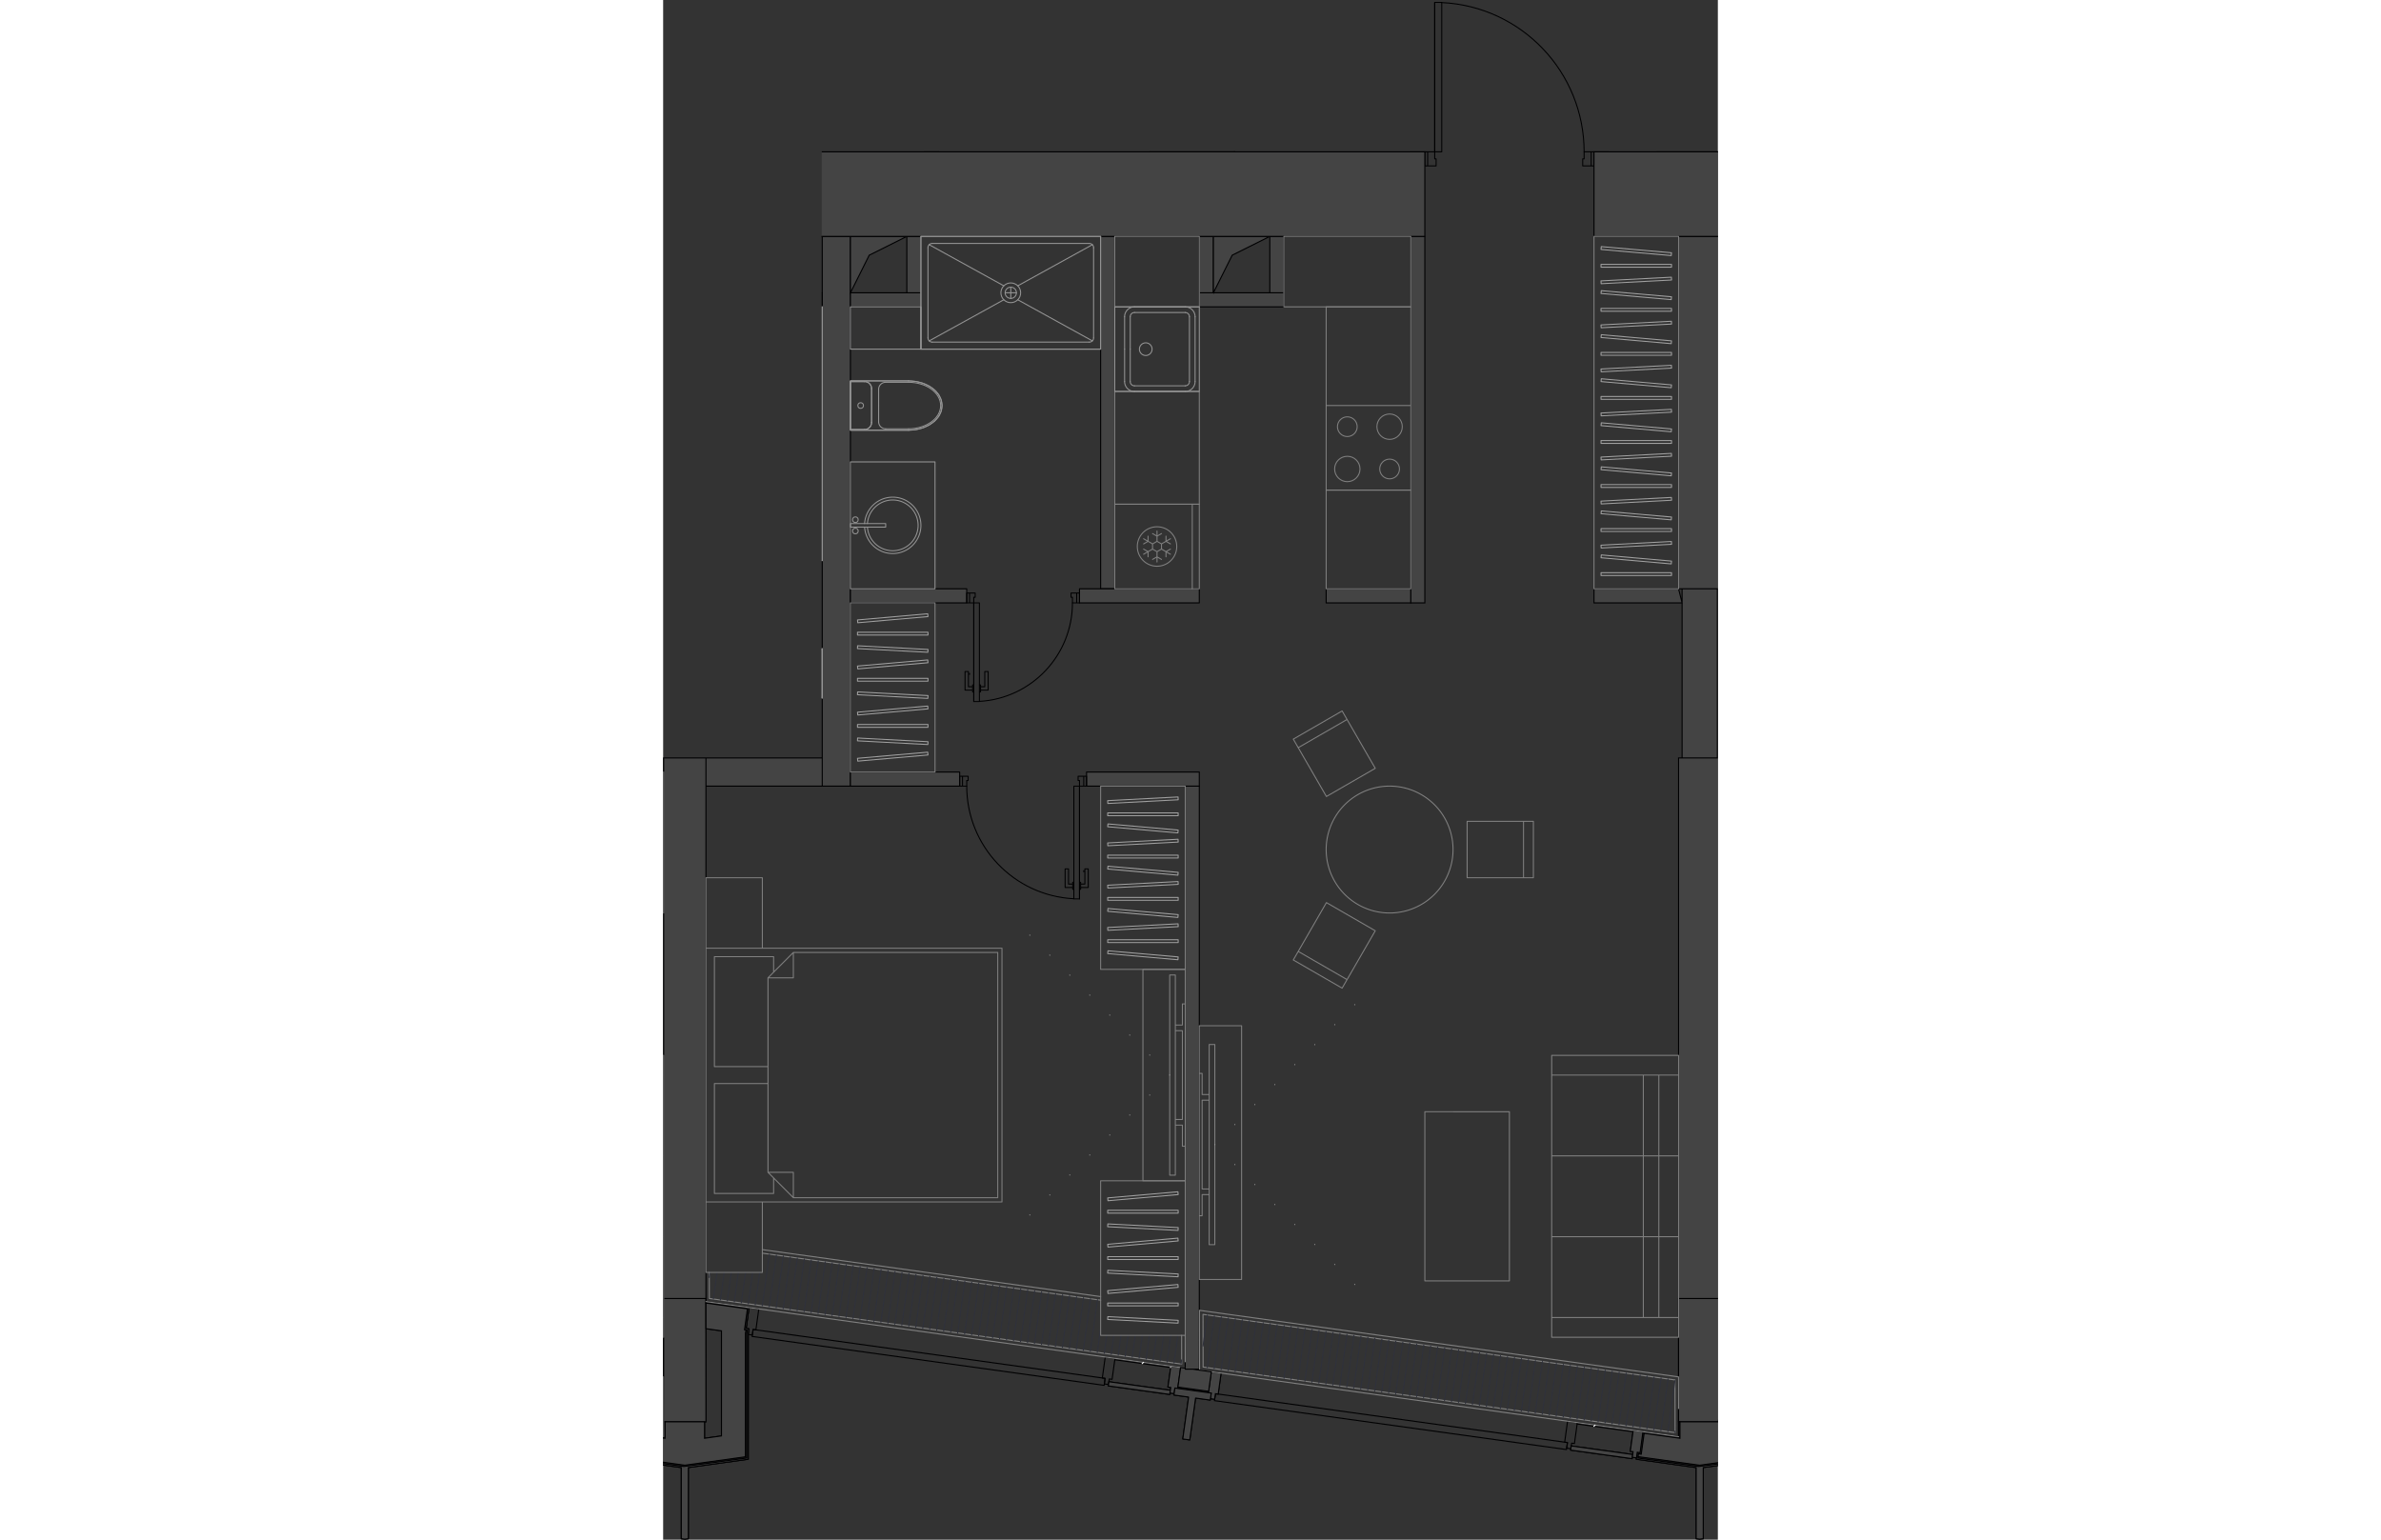 <svg version="1.1" xmlns="http://www.w3.org/2000/svg" xmlns:xlink="http://www.w3.org/1999/xlink" viewBox="458.447 483.684 149.743 218.598" width="883" height="571"><rect x="458.447" y="483.684" width="149.743" height="218.598" fill="#333333" stroke="none"/><path fill="none" d="M458.447 702.282V591.218h22.514v-86.053h85.703l.721-21.481h21.818l1.326 21.48h17.661v197.118H458.447z"></path><path fill="none" d="m596.254 686.697-7.93-1.1-1.388-.194-.148-.02-50.192-6.971-.235-.033-1.313-.183-.03-.004-2.528-.35-.49-.069-1.387-.192-7.93-1.101v-.001l-1.158-.16-50.8-7.056-.148-.021-.002.01-5.974-.83v-73.051h20.513v-78.048h117.422v50.031h.5v23.864h-.5v96.353l-.06-.008-4.837-.673-.149-.021v.001l-1.236-.173z"></path><clipPath id="a"><path fill="none" d="M458.447 702.282V591.218h22.514v-86.053h85.703l.721-21.481h21.818l1.326 21.48h17.661v197.118H458.447z"></path></clipPath><g data-name="Layer 26" clip-path="url(#a)"><g data-name="Стены"><path fill="#444" stroke="#000001" stroke-linecap="round" stroke-linejoin="round" stroke-width=".15" d="M602.611 668.04v17.511m0 0h6.004m0-17.511h-6.004m-144.089 0v17.511m0 0h6.004m0 0v-17.51m0-.001h-6.004m0 0h6.004m138.085 0h6.004m-76.047 10.037h2.001" data-name="LINE"></path><g data-name="Колонны"><path fill="#444" stroke="#000001" stroke-linecap="round" stroke-linejoin="round" stroke-width=".15" d="m606.114 692.045 8.505-1.182m-.2-.173-8.806 1.222m0 0-8.78-1.22m0 .001.083-.595m0 0 .396.055m0 0 .413-2.973m0 0 5.086.706m0 0v-2.551m0 0h-.2m0 0v2.321m0 0-5.057-.702m0 0-.413 2.973m0 0-.396-.055m0 0-.137.991m0 0 8.505 1.182m0 0v10.102m0 0 .5.06m0 0 .501-.06m0 0v-10.102m-144.089 0 8.505-1.182m0 0V673.02m0 0 .092-.665m0 0-.396-.055m0 0 .412-2.963m0 0-6.112-.85m0 .001v.202m0 0 5.886.817m0 0-.413 2.974m.001-.001.395.056m0 0-.065.47m0 0v17.683m0 .001-8.805 1.222m0 0-8.78-1.22m.891-3.512 5.087.706m0 0v-2.551m0 0h-.2m-.001 0v2.321m0 0-5.057-.702m-.946 3.909 8.506 1.182m0 0v10.102m0 0 .5.06m-.001-.001.501-.06m0 .001v-10.102" data-name="LINE"></path></g><g data-name="Панели витража"><path fill="#444" stroke="#000001" stroke-linecap="round" stroke-linejoin="round" stroke-width=".15" d="m521.195 679.38-49.976-6.942m0 0-.138.991m0 .001 49.977 6.94m0 0 .137-.99m0 0-.137.99m-49.977-6.94.138-.992m115.616 16.058-49.98-6.942m0 0-.138.991m0 0 49.98 6.942m0 0 .138-.991m0 0-.138.991m-49.98-6.942.138-.99m59.16 9.226.083-.595m0 0-8.723-1.211m0 0-.083.595m0 0 8.723 1.211m-65.641-9.117.083-.594m0 0-8.722-1.212m0 0-.083.595m0 0 8.722 1.211" data-name="LINE"></path></g><g data-name="Импосты витража"><path fill="#444" stroke="#000001" stroke-linecap="round" stroke-linejoin="round" stroke-width=".15" d="m596.17 686.762-.414 2.973m0 0 .397.055m0 0-.11.793m0 0 .594.082m0 0 .11-.792m.001 0 .396.055m0 0 .413-2.974m0 0-1.388-.192M522.6 676.544l-1.388-.193m0-.001-.413 2.974m0 0 .396.055m0 .001-.11.792m0 0 .595.083m0 0 .11-.793m0 0 .396.055m0 0 .413-2.973m9.317 1.293-1.388-.192m0 0-.413 2.973m0 0 .397.055m0 0-.11.793m0 0 .594.083m0 0 .11-.793m0 0 .397.055m0-.001.413-2.972m56.324 7.822-1.388-.193m0 0-.413 2.974m0-.001.396.056m0 0-.11.793m0 0 .595.082m0 0 .11-.793m0 0 .396.056m0 0 .413-2.974m-55.189-3.624-.826 5.947m0 0 .991.137m0 0 .826-5.946m0 0 2.081.289m0 0 .138-.991m0 0-2.567-.357m0 0 .028-.198m-.001 0 2.171.301m0 0 .386-2.775m0 0-4.361-.606m0 0-.386 2.776m0 0 2.17.301m0 0-.027.198m0 0-2.567-.356m0 0-.137.99m0 .001 2.081.289m-61.022-12.516-1.387-.193m-.001 0-.412 2.973m0 0 .396.055m0 0-.11.793m0 0 .595.083m0-.001.11-.792m0 0 .396.055m0 0 .413-2.973m65.636 9.116-1.387-.193m0 0-.413 2.973m0 0 .396.056m0 0-.11.792m0 0 .595.083m0 0 .11-.793m0 0 .396.055m0 .001.413-2.974" data-name="LINE"></path></g><g data-name="Обобщенные модели" stroke="#000001" stroke-linecap="round" stroke-linejoin="round" stroke-width=".15"><path fill="none" d="M608.415 685.335h-5.604m0 0v2.551m0 0-5.086-.706m0 0-.413 2.973m0 0-.396-.055m0 0-.055.396m-.001 0 8.753 1.216" data-name="LINE"></path><path fill="#444" d="m605.613 691.71 8.605-1.195" data-name="LINE"></path><path fill="none" d="m470.197 672.508-.198-.027m.001-.001.412-2.973m0 0-5.886-.817m0 0v3.636m0 .001 2.202.305" data-name="LINE"></path><path fill="#444" d="M466.728 672.632v14.92m0 .001-2.402.333" data-name="LINE"></path><path fill="none" d="M464.326 687.886v-2.551m0 0h-5.603m0 0v2.551m0 0-5.087-.706m-.864 3.314 8.753 1.216" data-name="LINE"></path><path fill="#444" d="m461.525 691.71 8.605-1.195m0 0v-17.522" data-name="LINE"></path><path fill="none" d="m470.13 672.993.067-.485m125.973 14.254-7.93-1.102m0 0-.028.198m0 0 7.93 1.102m0 0 .027-.198m-65.641-9.117-7.929-1.101m.001 0-.028.198m0 0 7.929 1.101m-.001 0 .028-.198" data-name="LINE"></path></g></g><g data-name="Layer 25" fill="none" stroke="#000001" stroke-linecap="round" stroke-linejoin="round" stroke-width=".142"><path d="M568.19 507.241h-1.6m1.6-1.001v1.001m-.2-1.001h.2m-.2-1v1m-1.4-1h1.4m-1.4 2.001v-2m24.014-.001v2.001m-1.401-2.001h1.4m-1.4 1v-1m-.2 1h.2m-.2 1.001v-1m1.601 1h-1.601m-20.813 0h-1.2m1.2-1.001v1.001m-.2-1.001h.2m-.2-1v1m-1-1h1m-1 2.001v-2m22.213-.001h1m-1 1v-1m-.2 1h.2m-.2 1.001v-1m1.201 1h-1.201m1.201-2.001v2.001m-22.214-23.214v21.213" data-name="LINE"></path><path d="M589.203 505.24c0-11.325-8.896-20.652-20.208-21.19" data-name="ARC"></path><path d="m494.545 493.233-13.865-8.005" data-name="LINE"></path><path d="M480.68 485.228a16.01 16.01 0 0 0-2.145 8.005" data-name="ARC"></path><path d="M567.99 505.24v-21.213m1 21.213h-1m1-21.213v21.213m-1-21.213h1" data-name="LINE"></path></g><g data-name="Layer 24" fill="#444" stroke="#000001" stroke-miterlimit="10" stroke-width=".15"><path d="M602.611 685.551h6.004v-17.51h-6.004v17.509zm-138.085 0-.022-17.51h-5.982v17.51h6.004zm-9.006-192.318h12.008v12.007h-12.007zm147.091 12.007h9.006v-12.007h-12.008v12.007h3.002zm-72.111 0h9.072v-12.007h-12.007v12.007h2.935zm-71.978 162.8h6.004v-76.747h-6.004v76.748zm144.089-76.747h6.004v76.748h-6.004zm.501-24.015h5.003v24.015h-5.003zm-155.128 26.016h10.538v-2h-12.007v2h1.47zm72.576-76.046h2.002v50.03h-2.001zm-39.524 0h4.003v78.048h-4.003zm0 78.048v-4.003h-16.51v4.003h16.51zm127.079-28.018h.5v-50.03h-6.004v50.03h5.504zM532.57 678.077h2v-82.781h-2.002v82.781h.002zm32.018-160.829h2.001v52.032h-2.001zm38.023 52.032h.5l-.5-2.002h-12.007v2.002h12.007z" data-name="HATCH"></path><path d="M564.588 569.28v-2.002H552.58v2.002h12.008zm-25.349-42.026h7.338v-2.001h-12.008v2h4.67zm5.337-10.006h2v8.005h-2zm-71.545 10.006h8.005v-2.001H471.03v2h2.001zm-2.001-2.001h2.001v-8.005h-2v8.004zm22.014 2.001h2.001v-2.001h-10.006v2h8.005zm0-10.006h2.001v8.005h-2.001zm41.526 8.005h2v-8.005h-2v8.005zm56.034-20.013h2.001v-12.007h-2.001v12.007zm2.001-12.007h7.004v2.001h-7.004zm-28.017 12.007h2.001v-12.007h-2.001v12.007zm-69.043-10.006h2.002v10.006h-2.002zm110.068 206.973.501-.06v-10.102l8.505-1.182.002-17.856.089-.652-.393-.065.41-2.953-6.112-.85v.203l5.886.817-.413 2.974.396.055-.065.484v17.67l-8.94 1.204-8.646-1.201.083-.595.396.055.413-2.973 5.086.706-.018-2.335h-.182v2.105l-5.057-.682-.413 2.953-.395-.045-.138.981 8.505 1.182v10.102l.5.06zm-144.089-.001.501-.06v-10.101l8.505-1.182.002-17.857.088-.651-.392-.065.41-2.953-6.112-.85v.203l5.886.817-.413 2.974.396.055-.065.484v17.67l-8.94 1.203-8.646-1.2.083-.595.396.055.413-2.973 5.087.706-.02-2.335h-.18l-.016 2.103-5.042-.68-.413 2.953-.395-.045-.138.981 8.506 1.182v10.102l.5.06z" data-name="HATCH"></path><path fill-rule="evenodd" d="m587.375 688.975-.083.595 8.723 1.211.083-.595-.24-.033-8.483-1.178zm-65.64-9.117-.083.595 8.722 1.211.083-.594-4.448-.618-4.274-.594z" data-name="HATCH"></path><path d="m596.637 690.665.11-.792.397.055.413-2.974-1.388-.192-.413 2.973.397.055-.11.793.565.078.03.004zm-65.641-9.116.11-.793.397.055.413-2.974-1.388-.192-.413 2.973.397.055-.11.793.567.079.027.004zm5.749.798.11-.793.396.055.413-2.973-1.387-.193-.413 2.973.396.056-.11.792.567.08.028.003z" data-name="HATCH"></path><path fill-rule="evenodd" d="m536.57 525.253 2.669-5.337 5.337-2.668h-8.005v8.005zm-51.531 0 2.668-5.337 5.337-2.668h-8.005v8.005zm-12.008 0 2.669-5.337 5.336-2.668h-8.005v8.005zm66.541-20.013 2.002-8.005 23.014-2.001h-25.016v10.006zm-72.044 0 2.502-7.504 7.504-2.502h-10.006v10.006z" data-name="HATCH"></path><path d="m605.613 691.71 8.605-1.195v-17.522l.068-.485-.198-.027.413-2.974-5.886-.817v3.637l2.202.305v14.92l-2.402.334v-2.335h-5.604v2.335l-5.086-.706-.413 2.973-.396-.055-.055.396 5.95.827 2.802.39zm-144.088 0 8.605-1.195v-17.522l.067-.485-.198-.027.413-2.974-5.886-.817v3.636l2.202.306v14.92l-2.402.334v-2.335h-5.603v2.335l-5.087-.706-.413 2.973-.396-.055-.055.396 5.95.827 2.803.389z" data-name="HATCH"></path></g><g data-name="Layer 23" fill="none" stroke-linecap="round" stroke-linejoin="round" stroke-width=".15"><path stroke="gray" d="m458.493 679.166-67.012-9.307m.008 8.487 67.018 9.308m0 0-.014-8.488m143.611.439-67.01-9.307m0 0 .012 7.477m0 0 67.01 9.308m.001-.001-.013-7.477m0 0 .012 7.435m.001.042-67.011-9.307m0 0-.012-7.477m0 0 67.01 9.307m.5-.435-68.012-9.447m0 0 .014 8.488m0 0 68.005 9.445m0-3.986-.007-4.5m-67.51-8.872 67.01 9.307m0 0 .013 7.477m0 0-67.011-9.307m0 0-.012-7.477m-14.534-2.018-48.029-6.671m-7.534 2.729.006 3.701m0 0 67.065 9.315m0 0-.006-4.08m0 0 .006 4.08m0 0-67.065-9.315m0 0-.006-3.7m7.534-2.73 48.03 6.67m-.001-.504-48.029-6.671m-8.005 7.374 68.042 9.45m0-.898-.006-3.756m-60.031-11.665 48.03 6.67m11.501 4.995.006 4.08m0 0-67.065-9.315m0 0-.006-3.7" data-name="LINE"></path><path d="m535.101 674.79.612-4.406m-.028 7.472 1.02-7.334m-.028 7.472 1.018-7.335m-.027 7.472 1.018-7.334m-.027 7.472 1.018-7.334m-.027 7.472 1.018-7.335m-.027 7.472 1.019-7.334m-.028 7.472 1.019-7.334m-.028 7.472 1.019-7.335m-.028 7.472 1.019-7.334m-.028 7.472 1.019-7.334m-.028 7.471 1.02-7.334m-.028 7.472 1.018-7.334m-.027 7.472 1.018-7.334m-.027 7.471 1.018-7.334m-.027 7.472 1.018-7.334m-.027 7.472 1.019-7.334m-.028 7.471 1.019-7.334m-.028 7.472 1.019-7.334m-.028 7.472 1.019-7.335m-.028 7.472 1.019-7.334m-.028 7.472 1.02-7.334m-.028 7.472 1.018-7.335m-.027 7.472 1.018-7.334m-.027 7.472 1.018-7.334m-.027 7.472 1.018-7.335m-.027 7.472 1.019-7.334m-.028 7.472 1.019-7.334m-.028 7.472 1.019-7.335m-.028 7.472 1.019-7.334m-.028 7.472 1.019-7.334m-.028 7.471 1.02-7.334m-.028 7.472 1.018-7.334m-.027 7.472 1.018-7.334m-.027 7.471 1.018-7.334m-.027 7.472 1.018-7.334m-.027 7.472 1.019-7.334m-.028 7.471 1.019-7.334m-.028 7.472 1.019-7.334m-.028 7.472 1.019-7.335m-.028 7.472 1.019-7.334m-.028 7.472 1.02-7.334m-.028 7.472 1.018-7.335m-.027 7.472 1.018-7.334m-.027 7.472 1.018-7.334m-.027 7.472 1.018-7.335m-.027 7.472 1.019-7.334m-.028 7.472 1.019-7.334m-.028 7.472 1.019-7.335m-.028 7.472 1.019-7.334m-.028 7.472 1.019-7.334m-.028 7.471 1.02-7.334m-.028 7.472 1.018-7.334m-.027 7.472 1.018-7.334m-.027 7.471 1.018-7.334m-.027 7.472 1.018-7.334m-.027 7.472 1.019-7.334m-.028 7.471 1.019-7.334m-.028 7.472 1.019-7.334m-.028 7.472 1.019-7.335m-.028 7.472 1.019-7.334m-.028 7.472 1.02-7.334m-.028 7.472 1.018-7.335m-.027 7.472 1.018-7.334m-.027 7.472 1.018-7.334m-.027 7.472 1.018-7.335m-.027 7.472 1.019-7.334m-.028 7.472 1.006-7.245m-.015 7.383.027-.194m-137.117-21.831.099-.716m.485 3.782.525-3.782m.466 3.92.544-3.92m.447 4.057.564-4.057m.427 4.194.583-4.194m.408 4.332.602-4.332m.39 4.47.62-4.47m.37 4.607.64-4.607m.362-2.603.017-.124m-.027 7.472 1.018-7.334m-.027 7.472 1.018-7.334m-.027 7.471 1.019-7.334m-.028 7.472 1.019-7.334m-.028 7.472 1.019-7.334m-.028 7.471 1.019-7.334m-.028 7.472 1.019-7.334m-.028 7.472 1.02-7.335m-.028 7.472 1.018-7.334m-.027 7.472 1.018-7.334m-.027 7.472 1.018-7.335m-.027 7.472 1.018-7.334m-.027 7.472 1.019-7.334m-.028 7.472 1.019-7.335m-.028 7.472 1.019-7.334m-.028 7.472 1.019-7.334m-.028 7.471 1.019-7.334m-.028 7.472 1.02-7.334m-.028 7.472 1.018-7.334m-.027 7.471 1.018-7.334m-.027 7.472 1.018-7.334m-.027 7.472 1.018-7.334m-.027 7.471 1.019-7.334m-.028 7.472 1.019-7.334m-.028 7.472 1.019-7.334m-.028 7.471 1.019-7.334m-.028 7.472 1.019-7.334m-.028 7.472 1.02-7.335m-.028 7.472 1.018-7.334m-.027 7.472 1.018-7.334m-.027 7.472 1.018-7.335m-.027 7.472 1.018-7.334m-.027 7.472 1.019-7.334m-.028 7.472 1.019-7.335m-.028 7.472 1.019-7.334m-.028 7.472 1.019-7.334m-.028 7.471 1.019-7.334m-.028 7.472 1.02-7.334m-.028 7.472 1.018-7.334m-.027 7.471 1.018-7.334m-.027 7.472 1.018-7.334m-.027 7.472 1.018-7.334m-.027 7.471 1.019-7.334m-.028 7.472 1.019-7.334m-.028 7.472 1.019-7.334m-.028 7.471 1.019-7.334m-.028 7.472 1.019-7.334m-.028 7.472 1.02-7.335m-.028 7.472.467-3.362m.524 3.5.354-2.554m.637 2.692.374-2.692m.617 2.83.393-2.83m.598 2.967.412-2.967m.58 3.105.43-3.105m.56 3.242.45-3.242m.541 3.38.47-3.38m.521 3.517.489-3.517m.502 3.655.508-3.655m.484 3.793.526-3.793m.465 3.93.546-3.93m.445 4.068.08-.579" stroke="#2f313b"></path></g><g data-name="Layer 22" stroke-linecap="round" stroke-linejoin="round" stroke-width=".15"><path fill="#444" stroke="#000001" d="M534.57 593.294h-16.01v2.001h16.01v-2zm-49.531 2.002h15.509v-2.002h-15.51v2.002zm0-26.016h16.51v-2.002h-16.51v2.002zm45.461 0h4.07v-2.002h-17.011v2.002H530.5zm-85.986-52.032v34.02h2.001v-34.02h120.074V505.24H444.514v12.008zm146.09 0h63.039v48.029h-13.008v2.001h13.008v26.016h4.503v-2h-2.502v-24.016h3.502v-2h-3.502v-48.03h36.022V505.24H590.604v12.008zm-93.058-22.014h30.019v-2.001h-33.02v2.001h3.001zm-30.018-2.001h11.007v2.001h-11.007zm65.04 184.844v-.149l-.652-.09-.386 2.775 2.19.304 2.171.301.386-2.775-2.636-.366h-1.073zm-1.599 3.67 2.081.289-.826 5.947.991.137.826-5.946 2.081.289.138-.991-5.154-.716-.137.99z"></path><path d="m590.586 686.188.178-.177m-64.307-8.73.177-.177m3.83.734.037-.036" fill="none" stroke="#fff"></path></g><g data-name="Мебель"><path fill="none" stroke="gray" stroke-linecap="round" stroke-linejoin="round" stroke-width=".142" d="M564.588 527.254v-10.006m0 0h-18.011m0 0v10.006m0 0h18.01M458.522 670.742h-2.801m-.001-34.421h2.802m0 0v34.421m-18.011-34.421h18.011m0 0v-2.802m0 .001h-18.01m18.01 37.222h-18.01m-.001 2.802h18.011m0 0v-2.802m-2.802-11.473h2.802m-2.802-11.474h2.802m-2.802 22.947h2.802m-2.802-34.421h2.802m-11.006 34.421h11.006m-11.006-34.421h11.006m0-43.027H438.51m0 20.013h20.012m0 0v-20.013" data-name="LINE"></path><path fill="none" stroke="#a0a0a0" stroke-linecap="round" stroke-linejoin="round" stroke-width=".142" d="m591.6 561.087.022.4m9.971-.924-9.992.524m10.013-.124-.02-.4m-9.972.923 9.992-.523m-10.014-6.13.022.4m9.971-.924-9.992.524m10.013-.124-.02-.4m-9.972.923 9.992-.523m-10.014-6.13.022.4m9.971-.924-9.992.524m10.013-.124-.02-.4m-9.972.924 9.992-.524m-10.009 16.939v-.4m10.005.4h-10.005m10.005-.4v.4m-10.005-.4h10.006m-10.006-5.854v-.4m10.005.4h-10.005m10.005-.4v.4m-10.005-.4h10.006m-10.006-5.854v-.4m10.005.4h-10.005m10.005-.4v.4m-10.005-.4h10.006m-10.005 10.387.035-.4m9.933 1.272-9.968-.872m10.004.473-.036.399m-9.933-1.271 9.968.872m-10.003-6.727.035-.4m9.933 1.271-9.968-.871m10.004.473-.036.399m-9.933-1.271 9.968.872m-10.003-6.727.035-.399m9.933 1.271-9.968-.872m10.004.473-.036.399m-9.933-1.271 9.968.872m-10.009-8.513.022.4m9.971-.924-9.992.524m10.013-.124-.02-.4m-9.972.924 9.992-.524m-10.009 4.431v-.4m10.005.4h-10.005m10.005-.4v.4m-10.005-.4h10.006m-10.006-5.853v-.4m10.005.4h-10.005m10.005-.401v.4m-10.005-.4h10.006m-10.005 4.132.035-.398m9.933 1.271-9.968-.872m10.004.473-.036.4m-9.933-1.272 9.968.872m-10.003-6.727.035-.399m9.933 1.272-9.968-.873m10.004.473-.036.4m-9.933-1.272 9.968.872m-10.009-2.259.022.4m9.971-.924-9.992.524m10.013-.124-.02-.4m-9.972.923 9.992-.523m-10.009-1.822v-.4m10.005.4h-10.005m10.005-.401v.4m-10.005-.4h10.006m-10.005-2.121.035-.398m9.933 1.27-9.968-.872m10.004.474-.036.398m-9.933-1.27 9.968.872m-10.009-2.26.022.4m9.971-.923-9.992.523m10.013-.124-.02-.4m-9.972.924 9.992-.524m-10.009-1.823v-.4m10.005.4h-10.005m10.005-.4v.4m-10.005-.4h10.006m-10.005-2.12.035-.4m9.933 1.271-9.968-.872m10.004.474-.036.398m-9.933-1.271 9.968.873m-10.009-2.26.022.4m9.971-.923-9.992.523m10.013-.123-.02-.4m-9.972.923 9.992-.524m-10.008-4.343.035-.4m9.933 1.272-9.968-.872m10.004.473-.036.399m-9.933-1.271 9.968.872m-10.004 2.048v-.4m10.005.4h-10.005m10.005-.4v.4m-10.005-.4h10.006" data-name="LINE"></path><path fill="none" stroke="gray" stroke-linecap="round" stroke-linejoin="round" stroke-width=".142" d="M590.604 517.248v50.03m0 0h12.007m0 0v-50.03m0 0h-12.007m0 0v50.03m12.007 0h-12.007m12.007-50.03v50.03m0-50.03h-12.007M474.132 621.712v-2.201m0-.001h-8.405m0 0v15.61m0 0h7.605m.8 18.011v-2.2m-.8-13.409h-7.605m0 0v15.61m0-.001h8.405m-1.601 11.207v-10.006m0 0h-8.005m0 0v10.006m0 0h8.005m-8.005-10.006h42.026m0 0V618.31m0 0h-42.026m0 0v36.022m8.005-36.022v-10.006m0 0h-8.005m0 0v10.006m0 0h8.005m.801 31.82 3.602 3.602m0 0h29.018m0 0V618.91m0 0h-29.018m0 0-3.602 3.603m0 0v27.617m0-27.617h3.602m0 0v-3.603m0 0-3.602 3.603m0 27.617 3.602 3.602m0 0v-3.602m0 0h-3.602" data-name="LINE"></path><path fill="none" stroke="#a0a0a0" stroke-linecap="round" stroke-linejoin="round" stroke-width=".142" d="m531.571 597.235-.02-.4m-9.972.924 9.992-.524m-10.013.124.02.4m9.972-.924-9.992.524m10.009 1.739v.4m-10.006-.4h10.006m-10.006.4v-.4m10.006.4h-10.006m10.005 2.038-.035.399m-9.933-1.271 9.968.872m-10.003-.473.035-.399m9.933 1.271-9.968-.872m10.008 2.176-.02-.4m-9.972.923 9.992-.523m-10.013.124.02.4m9.972-.924-9.992.524m10.009 1.739v.4m-10.006-.4h10.006m-10.006.4v-.4m10.006.4h-10.006m10.005 2.038-.035.399m-9.933-1.271 9.968.872m-10.003-.474.035-.398m9.933 1.271-9.968-.873m10.008 2.176-.02-.4m-9.972.924 9.992-.524m-10.013.124.02.4m9.972-.923-9.992.523m10.009 1.739v.4m-10.006-.4h10.006m-10.006.401v-.4m10.006.4h-10.006m10.005 2.038-.035.398m-9.933-1.271 9.968.873m-10.003-.474.035-.399m9.933 1.271-9.968-.872m10.008 2.176-.02-.4m-9.972.924 9.992-.524m-10.013.124.02.4m9.972-.924-9.992.524m10.008 4.177-.035.399m-9.933-1.271 9.968.872m-10.003-.473.035-.399m9.933 1.271-9.968-.872m10.004-1.964v.4m-10.006-.4h10.006m-10.006.4v-.4m10.006.4h-10.006" data-name="LINE"></path><path fill="none" stroke="gray" stroke-linecap="round" stroke-linejoin="round" stroke-width=".142" d="M532.568 621.312v-26.016m0 0h-12.007m-.001 0v26.016m0 0h12.008m0 0v-26.016m-12.008 0h12.008m-12.008 26.016v-26.016m0 26.016h12.008m22.278-36.69.7 1.213m0 0 4.003 6.933m-6.933 4.002-4.002-6.932m0 0-.7-1.213m-.001 0 6.933-4.003m-6.232 5.216 6.932-4.003m-6.932 4.003 6.932-4.003m-2.93 10.935 6.933-4.002m-11.636 27.21.7-1.213m.001 0 4.002-6.933m6.933 4.003-4.003 6.932m0 0-.7 1.213m0 0-6.933-4.002m7.633 2.789-6.932-4.002m6.932 4.002-6.932-4.002m10.935-2.93-6.933-4.003m29.383-3.528h-1.401m0 0h-8.005m0-8.005h8.005m0 0h1.4m.001 0v8.005m-1.401-8.005v8.005m0-8.005v8.005m-8.005-8.005v8.005" data-name="LINE"></path><path d="M552.58 604.301a9.006 9.006 0 1 0 18.012 0m0 0a9.006 9.006 0 1 0-18.012 0" fill="none" stroke="gray" stroke-linecap="round" stroke-linejoin="round" stroke-width=".142" data-name="ARC"></path><path fill="none" stroke="gray" stroke-linecap="round" stroke-linejoin="round" stroke-width=".142" d="M540.573 629.317h-6.004m.001 0v36.022m0 0h6.003m0 0v-36.022m-4.603 23.177h-1m0 0v-12.608m0 0h1m0 0v-.8m0 0h-1m0 0v-3.002m0 0h-.4m0 0v20.212m0 0h.4m0 0v-3.002m0 0h1m0 0v-.8m.8-20.513h-.8m0 0V660.4m0-.001h.8m0 0V631.98m0 .001h-.8m0 0V660.4m0-.001h.8m0 0V631.98m3.803 3.34v-6.003m-6.003 0h6.003m0 36.022v-6.004m-6.003 6.004h6.003m-6.003-36.022v36.022m6.003-6.004V635.32" data-name="LINE"></path><path fill="none" stroke="#a0a0a0" stroke-dasharray="0 0 .01 4.002" stroke-linecap="round" stroke-linejoin="round" stroke-width=".142" d="m536.77 646.19 21.227-21.226M536.77 646.19l21.227 21.226" data-name="LINE"></path><path fill="none" stroke="gray" stroke-linecap="round" stroke-linejoin="round" stroke-width=".142" d="M526.564 651.33h6.004m0 0v-30.018m0 0h-6.004m0 0v30.018m4.603-21.313h1m.001 0v12.608m0 0h-1m-.001 0v.8m0 0h1m.001 0v3.002m0 0h.4m0 0v-20.212m0 0h-.4m0 0v3.002m0 0h-1m-.001 0v.8m-.8 20.513h.8m0 0v-28.418m0 0h-.8m0 0v28.418m0 0h.8m0 0v-28.418m0 0h-.8m0 0v28.418m-3.803-5.203v6.003m6.004 0h-6.004m0-30.018v6.003m6.004-6.003h-6.004m6.004 30.018v-30.018m-6.004 6.003v18.012" data-name="LINE"></path><path fill="none" stroke="#a0a0a0" stroke-dasharray="0 0 .01 4.002" stroke-linecap="round" stroke-linejoin="round" stroke-width=".142" d="m530.367 636.321-21.227 21.226m21.227-21.226-21.227-21.226" data-name="LINE"></path><path fill="none" stroke="gray" stroke-linecap="round" stroke-linejoin="round" stroke-width=".142" d="M578.596 665.54v-24.016m0 0H566.59m0 0v24.015m0 .001h12.006m19.012 5.202H584.6m18.011 0h-2.801m0 0h-2.202m0-34.421h2.202m0 0h2.801m-18.011 0h13.008m0 34.421v-34.421m-13.008 0v34.421m18.011-34.421v34.421m-2.801-34.421v34.421m-15.21-34.421h18.011m0 0v-2.802m0 .001h-18.01m-.001 0v2.801m18.011 34.421h-18.01m-.001 0v2.802m0 0h18.011m0 0v-2.802m-2.801-11.473h-2.202m2.202 0h2.801m-11.006 0h6.003m-2.001 0H584.6m15.21-11.474h-2.202m2.202 22.947h-3.182m3.182-34.421h-3.182m3.182 11.474h2.801m-2.801 22.947h2.801m-2.801-34.421h2.801m-11.006 11.474h6.003m-6.003 22.947h11.006m-11.006-34.421h11.006m-7.004 11.474H584.6m11.007 22.947H584.6m11.007-34.421H584.6" data-name="LINE"></path><path fill="none" stroke="#a0a0a0" stroke-linecap="round" stroke-linejoin="round" stroke-width=".142" d="m531.571 671.142-.02.4m-9.972-.924 9.992.524m-10.013-.124.02-.4m9.972.923-9.992-.523m10.009-1.933v-.4m-10.006.4h10.006m-10.006-.4v.4m10.006-.4h-10.006m10.005-2.231-.035-.398m-9.933 1.27 9.968-.872m-10.003.474.035.398m9.933-1.27-9.968.872m10.008-2.369-.02.4m-9.972-.924 9.992.524m-10.013-.124.02-.4m9.972.923-9.992-.523m10.009-1.933v-.4m-10.006.4h10.006m-10.006-.4v.4m10.006-.4h-10.006m10.005-2.231-.035-.399m-9.933 1.271 9.968-.872m-10.003.474.035.398m9.933-1.271-9.968.873m10.008-2.37-.02.4m-9.972-.923 9.992.523m-10.013-.124.02-.4m9.972.924-9.992-.524m10.008-4.563-.035-.399m-9.933 1.271 9.968-.872m-10.003.473.035.4m9.933-1.271-9.968.871m10.004 2.159v-.401m-10.006.401h10.006m-10.006-.401v.4m10.006-.4h-10.006" data-name="LINE"></path><path fill="none" stroke="gray" stroke-linecap="round" stroke-linejoin="round" stroke-width=".142" d="M532.568 651.33h-12.007m-.001 0v21.944m0 0h12.008m0 0V651.33m0 0v21.944m-12.008 0h12.008M520.56 651.33v21.944m0-21.944h12.008" data-name="LINE"></path><path fill="none" stroke="#a0a0a0" stroke-linecap="round" stroke-linejoin="round" stroke-width=".142" d="m496.044 590.875-.035-.4m-9.933 1.272 9.968-.872m-10.003.473.035.399m9.934-1.271-9.969.872m10.009-2.358-.022.4m-9.971-.924 9.992.524m-10.013-.124.02-.4m9.972.924-9.992-.524m10.01-1.921v-.4m-10.006.4h10.006m-10.006-.4v.4m10.006-.4h-10.007m10.005-2.22-.035-.399m-9.933 1.271 9.968-.872m-10.003.474.035.398m9.934-1.271-9.969.873m10.009-2.359-.022.4m-9.971-.923 9.992.524m-10.013-.124.02-.4m9.972.923-9.992-.523m10.01-1.921v-.4m-10.006.4h10.006m-10.006-.401v.4m10.006-.4h-10.007m10.005-2.219-.035-.4m-9.933 1.272 9.968-.872m-10.003.473.035.399m9.934-1.271-9.969.872m10.009-2.358-.022.4m-9.971-.924 9.992.524m-10.013-.124.02-.4m9.972.923-9.992-.523m10.008-4.541-.035-.399m-9.933 1.271 9.968-.872m-10.003.474.035.398m9.934-1.271-9.969.873m10.005 2.146v-.4m-10.006.4h10.006m-10.006-.4v.4m10.006-.4h-10.007" data-name="LINE"></path><path fill="none" stroke="gray" stroke-linecap="round" stroke-linejoin="round" stroke-width=".142" d="M497.046 569.28H485.04m-.001 0v24.014m0 0h12.007m0 0V569.28m0 0v24.014m-12.007 0h12.007m-12.007-24.014v24.014m0-24.014h12.007m55.534-16.01v14.008m0 0h12.008m0 0V553.27m0 0H552.58m-30.018 14.008h12.007m.001 0v-12.007m0 0h-12.008m0 0v12.007" data-name="LINE"></path><circle cx="528.566" cy="561.275" r="2.802" fill="none" stroke="gray" stroke-linecap="round" stroke-linejoin="round" stroke-width=".142" data-name="CIRCLE"></circle><path fill="none" stroke="gray" stroke-linecap="round" stroke-linejoin="round" stroke-width=".142" d="m528.566 562.742.635.367m-.635-.367-.636.367m.636-1.1v1.467m0-3.669.635-.367m-.635.367-.636-.367m.636 1.101v-1.468m1.271 1.468v-.734m0 .734.635.367m-1.271 0 1.271-.734m-.635 1.835v.733m0-.733.635-.367m-1.271 0 1.271.733m-3.177-.366v.733m0-.733-.636-.367m1.271 0-1.27.733m1.27-.733v-.734m.636 1.101-.636-.367m1.271 0-.635.367m.635-1.101v.734m-.635-1.101.635.367m-1.271 0 .636-.367m-1.271 0v-.734m0 .734-.636.367m1.271 0-1.27-.734m6.909-4.903v12.007m-11.007-28.017v16.01m0 0h12.007m.001 0v-16.01m0 0h-12.008m30.018-12.007v14.008m0 0h12.008m0 0v-14.008m0 0H552.58m0 14.008v12.008m0 0h12.008m0 0v-12.008m0 0H552.58" data-name="LINE"></path><circle cx="561.586" cy="550.268" r="1.401" fill="none" stroke="gray" stroke-linecap="round" stroke-linejoin="round" stroke-width=".142" data-name="CIRCLE"></circle><circle cx="555.582" cy="550.268" r="1.801" fill="none" stroke="gray" stroke-linecap="round" stroke-linejoin="round" stroke-width=".142" data-name="CIRCLE"></circle><circle cx="561.586" cy="544.264" r="1.801" fill="none" stroke="gray" stroke-linecap="round" stroke-linejoin="round" stroke-width=".142" data-name="CIRCLE"></circle><circle cx="555.582" cy="544.264" r="1.401" fill="none" stroke="gray" stroke-linecap="round" stroke-linejoin="round" stroke-width=".142" data-name="CIRCLE"></circle><path fill="none" stroke="gray" stroke-linecap="round" stroke-linejoin="round" stroke-width=".142" d="M534.57 517.248h-12.008m0 0v10.006m0 0h12.007m.001 0v-10.006" data-name="LINE"></path><g data-name="Сантехнические приборы" fill="none" stroke="#949494" stroke-linecap="round" stroke-linejoin="round" stroke-width=".142"><path d="M488.04 543.664v-4.803" data-name="LINE"></path><path d="M488.04 538.86a1 1 0 0 0-1-1" data-name="ARC"></path><path d="M487.04 537.86h-2.001m0 0v6.804m0 0h2.001" data-name="LINE"></path><path d="M487.04 544.664a1 1 0 0 0 1-1" data-name="ARC"></path><path d="M493.294 537.76h-8.255m0 0v7.005m0 0h8.255" data-name="LINE"></path><path d="m493.294 544.765 1.058-.088 1.004-.26.901-.417.753-.554.566-.664.352-.74.119-.78-.12-.779-.35-.74-.567-.664-.753-.555-.9-.417-1.005-.259-1.058-.088" data-name="LWPOLYLINE"></path><path d="M487.04 544.664a1 1 0 0 0 1-1" data-name="ARC"></path><path d="M488.04 538.86v4.804" data-name="LINE"></path><path d="M488.04 538.86a1 1 0 0 0-1-1" data-name="ARC"></path><path d="M485.039 537.86v6.804" data-name="LINE"></path><circle cx="486.49" cy="541.262" r=".4" data-name="CIRCLE"></circle><path d="M487.04 544.664h-2.001m2.001-6.804h-2.001" data-name="LINE"></path><path d="M493.294 544.765c2.625 0 4.753-1.568 4.753-3.503s-2.128-3.502-4.753-3.502" data-name="ELLIPSE"></path><path d="M493.294 544.564c2.514 0 4.553-1.478 4.553-3.302s-2.039-3.302-4.553-3.302" data-name="ELLIPSE"></path><path d="M489.041 541.262v2.302" data-name="LINE"></path><path d="M489.041 543.564a1 1 0 0 0 1 1" data-name="ARC"></path><path d="M485.039 537.76h8.255m-8.255 7.005h8.255m-8.255-7.005v7.005" data-name="LINE"></path><path d="M490.042 537.96a1 1 0 0 0-1 1.001" data-name="ARC"></path><path d="M493.294 537.96h-3.252m0 6.604h3.252m-4.253-5.603v2.301" data-name="LINE"></path><path d="M487.449 558.523a3.602 3.602 0 1 0 0-.5" data-name="ARC"></path><path d="M487.048 558.523a4.002 4.002 0 1 0 0-.5" data-name="ARC"></path><circle cx="485.739" cy="557.472" r=".4" data-name="CIRCLE"></circle><path d="M485.039 558.523h5.003m0 0v-.5m0 0h-5.003m0 0v.5" data-name="LINE"></path><circle cx="485.739" cy="559.073" r=".4" data-name="CIRCLE"></circle><path d="M497.046 567.278H485.04m-.001-18.011h12.007m0 0v18.011m-12.007 0v-18.01m0-.001h12.007m-12.007 18.011v-18.01m12.007 18.01H485.04m12.006-18.011v18.011" data-name="LINE"></path><circle cx="473.832" cy="527.954" r=".4" data-name="CIRCLE"></circle><path d="M472.731 527.254v4.803m0 0h.6m.001 0v-4.803m0 0h-.6" data-name="LINE"></path><circle cx="472.231" cy="527.954" r=".4" data-name="CIRCLE"></circle><path d="M465.026 527.254v36.022m0 0h16.01m0 0v-36.022m0 0h-16.01m7.705 1.201h-3.102" data-name="LINE"></path><path d="M472.731 531.024a.7.7 0 1 0 .6 0m-3.701-2.569a3.402 3.402 0 0 0-3.403 3.402m0 23.414a6.804 6.804 0 0 0 13.609 0" data-name="ARC"></path><path d="M481.036 527.254v36.022m0 0h-16.01m0-36.022v36.022m16.01-36.022h-16.01" data-name="LINE"></path><path d="M479.836 531.857a3.402 3.402 0 0 0-3.403-3.403" data-name="ARC"></path><path d="M479.836 555.271v-23.414m-13.609 0v23.414m10.206-26.816h-3.101m4.702 48.429v4.803" data-name="LINE"></path><path d="M478.034 581.687a1 1 0 0 0 1.001 1" data-name="ARC"></path><path d="M479.035 582.688h2.001m0 0v-6.804m0 0h-2" data-name="LINE"></path><path d="M479.035 575.884a1 1 0 0 0-1 1" data-name="ARC"></path><path d="M472.781 582.788h8.255m0 0v-7.004m0 0h-8.255" data-name="LINE"></path><path d="m472.781 575.784-1.057.087-1.005.26-.901.417-.753.554-.566.664-.352.74-.119.78.12.78.351.74.566.663.753.555.901.417 1.005.26 1.057.087" data-name="LWPOLYLINE"></path><path d="M479.035 575.884a1 1 0 0 0-1 1" data-name="ARC"></path><path d="M478.034 581.687v-4.803" data-name="LINE"></path><path d="M478.034 581.687a1 1 0 0 0 1.001 1" data-name="ARC"></path><path d="M481.036 582.688v-6.804" data-name="LINE"></path><circle cx="479.585" cy="579.286" r=".4" data-name="CIRCLE"></circle><path d="M479.035 575.884h2.001m-2.001 6.804h2.001" data-name="LINE"></path><path d="M472.781 575.784c-2.625 0-4.753 1.568-4.753 3.502s2.128 3.502 4.753 3.502" data-name="ELLIPSE"></path><path d="M472.781 575.984c-2.514 0-4.553 1.478-4.553 3.302s2.039 3.302 4.553 3.302" data-name="ELLIPSE"></path><path d="M477.034 579.286v-2.302" data-name="LINE"></path><path d="M477.034 576.984a1 1 0 0 0-1-1" data-name="ARC"></path><path d="M481.036 582.788h-8.255m8.255-7.004h-8.255m8.255 7.004v-7.004" data-name="LINE"></path><path d="M476.033 582.588a1 1 0 0 0 1-1" data-name="ARC"></path><path d="M472.781 582.588h3.252m0-6.604h-3.252m4.253 5.603v-2.301" data-name="LINE"></path><path d="M455.52 519.658a3.602 3.602 0 1 0 .5 0" data-name="ARC"></path><path d="M455.52 519.257a4.002 4.002 0 1 0 .5 0" data-name="ARC"></path><path d="M465.026 517.248v12.007m0 0h-18.511m0-12.007h18.511m0 0v12.007m-18.511-12.007h18.511m0 12.007h-18.511m24.515-12.007h-6.004m0 0v10.006m0 0h6.004m0 0v-10.006m49.53 0h-25.515m0 0v16.01m0-.001h25.516m-.001 0v-16.01m-12.757 7.205v1.601m.8-.8h-1.6" data-name="LINE"></path><circle cx="507.803" cy="525.253" r=".8" data-name="CIRCLE"></circle><path d="m506.812 526.243-10.59 5.838m12.571-5.838 10.591 5.838" data-name="LINE"></path><circle cx="507.803" cy="525.253" r="1.401" data-name="CIRCLE"></circle><path d="m519.384 518.424-10.59 5.838m-12.573-5.838 10.591 5.838m-11.767-7.014v16.01m0-.001h25.516m-.001-16.009v16.01m-25.515-16.01h25.516" data-name="LINE"></path><path d="M496.646 518.248a.6.6 0 0 0-.6.6" data-name="ARC"></path><path d="M496.046 531.656V518.85" data-name="LINE"></path><path d="M496.046 531.656a.6.6 0 0 0 .6.6" data-name="ARC"></path><path d="M518.96 532.257h-22.314" data-name="LINE"></path><path d="M518.96 532.257a.6.6 0 0 0 .6-.6" data-name="ARC"></path><path d="M519.56 518.849v12.807" data-name="LINE"></path><path d="M519.56 518.849a.6.6 0 0 0-.6-.6" data-name="ARC"></path><path d="M496.646 518.248h22.314m3.602 9.006v12.007m0 0h12.007m.001 0v-12.007m0 0h-12.008m0 12.007h12.007m.001 0v-12.007m-12.008 0h12.007m-12.007 12.007v-12.007m1.401 6.003v-4.602m.8 4.602v-4.602" data-name="LINE"></path><circle cx="526.965" cy="533.257" r=".901" data-name="CIRCLE"></circle><path d="M524.763 537.86a.6.6 0 0 0 .6.6" data-name="ARC"></path><path d="M532.568 538.46h-7.204" data-name="LINE"></path><path d="M532.568 538.46a.6.6 0 0 0 .6-.6" data-name="ARC"></path><path d="M533.168 528.655v9.205" data-name="LINE"></path><path d="M533.168 528.655a.6.6 0 0 0-.6-.6" data-name="ARC"></path><path d="M525.364 528.054h7.204" data-name="LINE"></path><path d="M525.364 528.054a.6.6 0 0 0-.6.6" data-name="ARC"></path><path d="M524.763 537.86v-4.603" data-name="LINE"></path><path d="M533.969 528.655a1.4 1.4 0 0 0-1.4-1.401m-.001 12.007a1.4 1.4 0 0 0 1.401-1.4m-8.605-10.607a1.4 1.4 0 0 0-1.401 1.4m0 9.206a1.4 1.4 0 0 0 1.4 1.401" data-name="ARC"></path><path d="M525.364 527.254h7.204m1.401 1.401v9.205m-1.401 1.401h-7.204m-1.401-1.401v-4.603m-38.924-6.003v6.003m0 0h10.006m0 0v-6.003m0 0h-10.006" data-name="LINE"></path></g><g data-name="Двери"><path fill="none" stroke="#000001" stroke-linecap="round" stroke-linejoin="round" stroke-width=".142" d="M517.359 593.895h1.2m-1.2.6v-.6m.2.6h-.2m.2.801v-.8m1.001.8h-1.001m1.001-1.401v1.4m-18.012.001v-1.401m1.001 1.401h-1m1-.801v.8m.201-.8h-.201m.201-.6v.6m-1.202-.6h1.201m15.61 0h.8m-.8.6v-.6m.2.6h-.2m.2.801v-.8m.601.8h-.601m.601-1.401v1.4m-16.611.001h-.6m.6-.801v.8m.201-.8h-.201m.201-.6v.6m-.801-.6h.8m-.8 1.401v-1.401m16.61 17.411v-16.01" data-name="LINE"></path><path d="M501.549 595.296c0 8.529 6.686 15.56 15.205 15.99" fill="none" stroke="#000001" stroke-linecap="round" stroke-linejoin="round" stroke-width=".142" data-name="ARC"></path><path fill="none" stroke="#000001" stroke-linecap="round" stroke-linejoin="round" stroke-width=".142" d="M515.998 609.204h.6m-.6-2.161v2.161m-.48-2.161h.48m-.48 2.642v-2.642m1.08 2.642h-1.08m1.08-.741h.16m-.16 1.001v-1m.16 1h-.16m1.722-.741h-.601m.601-2.161v2.161m.48-2.161h-.48m.48 2.642v-2.642m-1.081 2.642h1.08m-1.08-.741h-.16m.16 1.001v-1m-.16 1h.16m.441-2.642v.147m-16.611-39.571v1.4m0 .001h1m.001 0v-.8m0 0h.2m0 0v-.601m0 0h-1.201m16.01 0h-1.2m-.001 0v.6m0 .001h.2m0 0v.8m0 0h1m.001 0v-1.401m-15.609 0v1.4m0 .001h.6m0 0v-.8m0 0h.2m0 0v-.601m0 0h-.8m15.209 1.401v-1.401m0 0h-.8m-.001 0v.6m0 .001h.2m0 0v.8m0 0h.6m-14.608 14.008V569.28" data-name="LINE"></path><path d="M503.356 583.265c7.411-.427 13.202-6.562 13.202-13.985" fill="none" stroke="#000001" stroke-linecap="round" stroke-linejoin="round" stroke-width=".142" data-name="ARC"></path><path fill="none" stroke="#000001" stroke-linecap="round" stroke-linejoin="round" stroke-width=".142" d="M504.11 581.187h-.6m.6-2.161v2.161m.48-2.161h-.48m.48 2.641v-2.641m-1.08 2.641h1.08m-1.08-.74h-.16m.16 1v-1m-.16 1h.16m-1.72-.74h.6m-.6-2.161v2.161m-.481-2.161h.48m-.48 2.641v-2.641m1.081 2.641h-1.081m1.081-.74h.16m-.16 1v-1m.16 1h-.16m-.44-2.641v.147" data-name="LINE"></path><g data-name="Панель"><path fill="none" stroke="#000001" stroke-linecap="round" stroke-linejoin="round" stroke-width=".142" d="M517.559 595.296v16.01m-.801-16.01h.8m-.8 16.01v-16.01m.801 16.01h-.8m-14.209-28.018h.8m0 0V569.28m0 0h-.8m0 0v14.008" data-name="LINE"></path></g></g></g></g></svg>